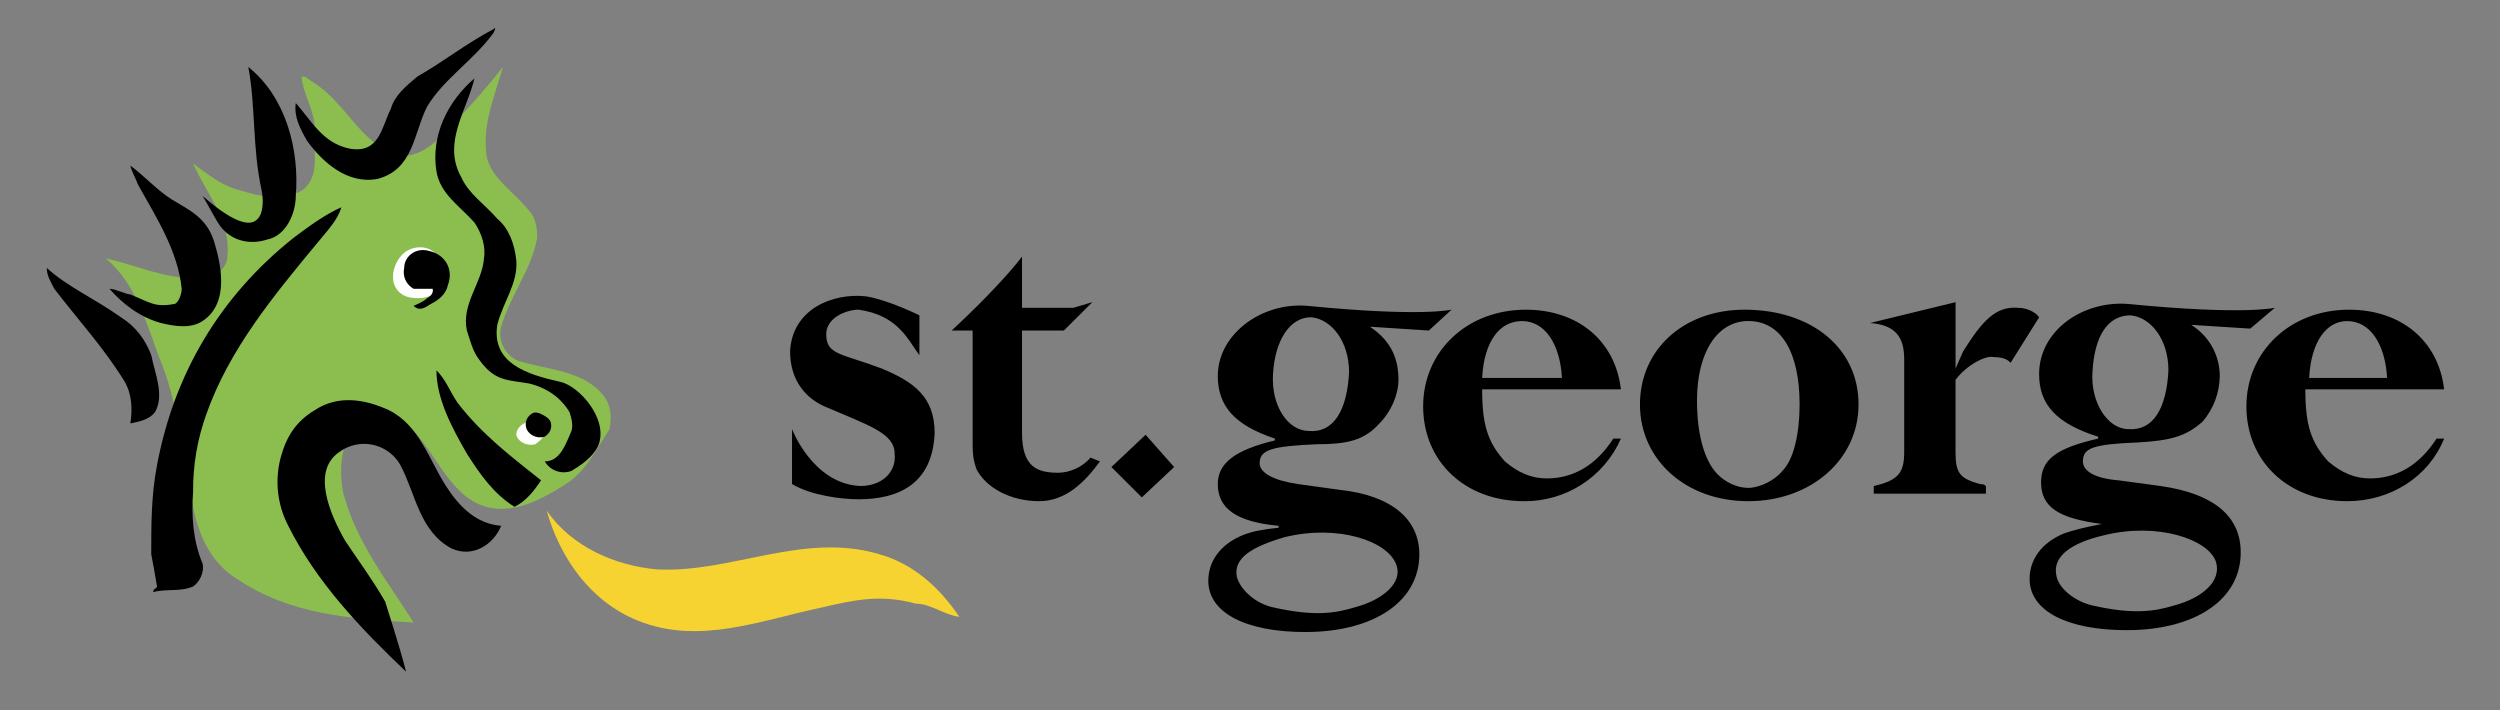 <?xml version="1.0" encoding="UTF-8" standalone="no"?>
<!DOCTYPE svg PUBLIC "-//W3C//DTD SVG 1.1//EN" "http://www.w3.org/Graphics/SVG/1.1/DTD/svg11.dtd">
<svg width="100%" height="100%" viewBox="0 0 813 231" version="1.1" xmlns="http://www.w3.org/2000/svg" xmlns:xlink="http://www.w3.org/1999/xlink" xml:space="preserve" xmlns:serif="http://www.serif.com/" style="fill-rule:evenodd;clip-rule:evenodd;stroke-linejoin:round;stroke-miterlimit:2;">
    <rect x="0" y="0" width="813" height="231" fill="#808080" stroke="none"/>
    <g id="Artboard1" transform="matrix(0.325,0,0,0.092,0,0)">
        <rect x="0" y="0" width="2500" height="2500" style="fill:none;"/>
        <g>
            <clipPath id="_clip1">
                <rect x="0" y="0" width="2500" height="2500"/>
            </clipPath>
            <g clip-path="url(#_clip1)">
                <g transform="matrix(3.078,0,0,10.844,-4153.65,-12178.9)">
                    <path d="M1648.35,1238.87C1644.63,1233.93 1641.54,1225.9 1628.57,1224.04C1624.85,1224.04 1618.06,1226.5 1618.06,1232.06C1618.06,1238.86 1623,1238.25 1635.99,1243.19C1646.49,1247.52 1653.3,1252.46 1653.3,1264.21C1652.66,1280.88 1641.54,1285.85 1628.57,1285.85C1623,1285.85 1613.13,1284.6 1606.94,1280.88L1606.94,1262.97C1606.94,1262.97 1613.72,1280.88 1629.18,1281.52C1635.99,1281.52 1640.93,1277.18 1640.3,1271C1640.3,1264.21 1631.66,1261.73 1617.45,1255.55C1611.87,1253.09 1606.31,1247.52 1606.31,1237.63C1606.94,1224.04 1619.91,1218.47 1631.03,1219.7C1638.44,1220.93 1648.35,1225.89 1648.35,1225.89L1648.35,1238.87ZM1695.32,1230.84L1681.71,1230.84L1681.71,1264.23C1681.71,1275.34 1686.65,1277.2 1693.46,1277.2C1697.16,1277.2 1701.49,1275.34 1703.95,1272.26L1707.04,1273.5C1702.1,1280.28 1695.93,1286.47 1687.29,1286.47C1678.02,1286.47 1669.99,1282.14 1666.87,1275.95C1665.65,1272.26 1665.65,1271.01 1665.65,1264.84L1665.65,1230.84L1658.83,1230.84C1658.83,1230.84 1673.68,1217.25 1681.71,1206.75L1681.71,1223.44L1698.4,1223.44L1704.59,1221.58L1695.32,1230.84ZM1710.76,1275.34L1721.89,1264.82L1731.16,1275.34L1720.65,1285.23L1710.76,1275.34ZM1831.29,1250C1831.29,1261.74 1833.15,1267.32 1838.68,1273.5C1843.02,1277.2 1847.35,1279.05 1852.29,1279.05C1860.95,1279.05 1868.35,1274.75 1873.92,1266.08L1876.4,1266.08C1870.94,1278.57 1858.48,1286.62 1844.86,1286.47C1825.7,1286.47 1812.11,1273.5 1812.11,1255.56C1812.11,1237.64 1826.32,1224.05 1845.49,1224.05C1862.16,1224.05 1874.52,1233.94 1876.4,1250L1831.29,1250ZM1857.23,1246.29C1856.62,1235.18 1851.68,1227.76 1844.26,1227.76C1836.84,1227.76 1831.9,1234.55 1831.29,1246.29L1857.23,1246.29ZM1953.65,1254.95C1953.65,1272.87 1938.2,1286.47 1917.8,1286.47C1897.4,1286.47 1882.59,1272.87 1882.59,1254.95C1882.59,1237.03 1896.8,1224.05 1916.58,1224.05C1938.19,1224.04 1953.65,1236.41 1953.65,1254.95ZM1901.13,1253.71C1901.13,1264.82 1903.59,1273.49 1907.92,1277.79C1910.39,1280.27 1914.1,1282.13 1917.8,1282.13C1921.52,1282.13 1926.46,1279.67 1928.91,1276.58C1932.64,1272.85 1934.49,1264.21 1934.49,1254.94C1934.49,1237.63 1928.31,1227.74 1917.8,1227.74C1907.92,1227.76 1901.13,1237.64 1901.13,1253.71ZM2003.09,1241.35C2002.48,1240.73 2001.24,1239.49 1997.54,1239.49C1995.06,1238.87 1988.88,1241.96 1985.18,1246.91L1985.18,1270.41C1985.18,1277.2 1986.42,1279.05 1993.21,1280.91C1993.82,1280.91 1994.45,1280.91 1995.06,1281.54L1995.06,1284.01L1958.6,1284.01L1958.6,1281.53C1966.63,1279.67 1968.49,1277.2 1968.49,1270.41L1968.49,1240.13C1968.49,1232.71 1965.4,1229 1957.37,1228.39L1985.19,1221.6L1985.19,1243.22L1987.64,1237.65C1993.83,1227.77 1998.16,1222.82 2005.58,1223.44C2008.06,1223.44 2011.13,1224.67 2012.36,1226.53L2003.09,1241.35ZM2098.9,1250C2098.9,1261.74 2100.75,1267.32 2106.32,1273.5C2110.65,1277.2 2114.98,1279.05 2119.92,1279.05C2128.56,1279.05 2135.98,1274.75 2141.55,1266.08L2144.01,1266.08C2139.06,1278.44 2126.7,1286.47 2112.49,1286.47C2093.33,1286.47 2079.74,1273.5 2079.74,1255.56C2079.74,1237.64 2093.96,1224.05 2113.1,1224.05C2129.79,1224.05 2142.15,1233.94 2144.01,1250L2098.9,1250ZM2125.47,1246.29C2124.86,1235.18 2119.92,1227.76 2112.5,1227.76C2105.69,1227.76 2100.75,1234.55 2100.14,1246.29L2125.47,1246.29Z"/>
                    <path d="M2080.99,1230.22L2061.8,1228.99C2068.61,1233.31 2071.08,1240.12 2071.08,1245.68C2071.01,1251.12 2069.05,1256.36 2065.53,1260.51C2059.95,1265.45 2055.01,1266.69 2044.5,1267.32C2029.68,1267.92 2026.59,1269.17 2026.59,1273.5C2026.59,1276.59 2030.29,1279.05 2038.32,1279.69L2051.92,1281.54C2069.22,1284.02 2077.89,1291.42 2077.89,1303.18C2077.89,1318.62 2063.04,1328.51 2040.81,1328.51C2021.62,1328.51 2009.26,1322.32 2009.26,1311.81C2009.26,1305.63 2012.99,1300.09 2020.4,1296.99C2024.1,1295.74 2026.59,1295.13 2032.74,1293.9C2018.52,1292.05 2012.99,1288.33 2012.99,1280.3C2012.99,1272.88 2017.93,1269.18 2031.53,1266.08L2031.53,1265.45C2017.93,1261.14 2012.35,1254.95 2012.35,1245.06C2012.35,1230.84 2026.59,1220.96 2041.4,1222.19C2079.09,1225.9 2089,1223.42 2089,1223.42L2080.99,1230.22ZM2029.69,1244.44C2029.06,1254.32 2034.63,1262.98 2041.41,1262.98C2049.44,1263.59 2053.78,1256.2 2054.39,1243.81C2054.39,1233.93 2048.83,1226.51 2042.05,1225.89C2034.63,1225.9 2030.3,1232.68 2029.69,1244.44ZM2017.94,1310.58C2018.55,1314.89 2024.13,1319.22 2029.69,1320.46C2043.27,1323.55 2050.08,1322.32 2056.26,1320.46C2065.54,1317.99 2071.71,1312.44 2069.85,1306.25C2067.39,1298.83 2050.69,1293.25 2033.39,1297.59C2022.88,1300.06 2016.69,1304.39 2017.94,1310.58ZM1813.96,1230.84L1794.81,1229.6C1802.23,1234.55 1804.08,1240.73 1804.08,1246.9C1804.08,1251.86 1801.6,1257.41 1797.89,1261.13C1792.95,1266.68 1787.38,1267.91 1777.51,1267.91C1762.66,1268.55 1758.96,1269.77 1758.96,1274.1C1758.96,1277.18 1763.29,1279.67 1771.32,1280.88L1784.92,1282.76C1802.23,1284.62 1810.87,1292.64 1810.87,1303.76C1810.87,1319.21 1796.04,1329.12 1773.78,1329.12C1754.63,1329.12 1742.27,1322.93 1742.27,1312.42C1742.27,1306.24 1745.96,1300.67 1753.38,1297.57C1756.47,1296.33 1759.57,1295.72 1765.13,1295.12L1765.13,1294.49C1751.53,1293.24 1745.35,1288.93 1745.35,1280.88C1745.35,1274.1 1750.93,1269.77 1763.9,1266.67L1763.9,1266.06C1750.93,1261.73 1745.35,1255.54 1745.35,1245.67C1745.35,1232.06 1759.57,1221.56 1774.41,1222.79C1812.1,1226.5 1821.37,1224.02 1821.37,1224.02L1813.96,1230.84ZM1763.3,1245.06C1762.67,1255.56 1768.25,1263.59 1775.03,1263.59C1783.06,1264.23 1787.39,1256.81 1788.03,1244.44C1788.03,1234.55 1782.45,1227.13 1775.66,1226.51C1768.86,1226.51 1763.91,1233.93 1763.3,1245.06ZM1751.55,1311.19C1752.8,1315.52 1757.74,1319.86 1763.3,1321.07C1776.88,1324.16 1783.69,1322.95 1789.88,1321.07C1799.15,1318.62 1805.33,1313.05 1803.49,1307.5C1801.01,1299.44 1784.3,1293.89 1767.01,1298.22C1756.5,1301.31 1750.31,1305.01 1751.55,1311.19Z"/>
                    <path d="M1527.19,1289.56C1535.24,1301.31 1549.46,1307.5 1563.04,1308.71C1587.15,1309.96 1610.64,1296.35 1635.36,1303.77C1646.47,1306.86 1655.14,1314.89 1661.32,1324.16C1656.38,1323.55 1652.05,1319.86 1647.11,1319.86C1635.99,1316.77 1627.33,1318.61 1616.81,1321.07C1596.42,1325.41 1576.63,1333.43 1556.85,1325.41C1541.43,1319.22 1531.52,1305.01 1527.19,1289.56Z" style="fill:rgb(246,211,48);"/>
                    <path d="M1524.1,1200.56C1522.25,1211.07 1515.46,1219.09 1512.38,1229.6C1511.13,1233.93 1513.62,1238.87 1517.93,1240.73C1527.84,1243.81 1540.2,1243.81 1546.37,1253.09C1548.23,1256.19 1548.23,1259.29 1547.62,1262.98C1546.37,1264.84 1545.74,1266.07 1544.53,1267.92C1541.44,1272.87 1538.34,1277.81 1533.39,1280.89C1526.61,1285.23 1519.81,1288.95 1512.39,1288.95C1497.54,1288.95 1492.61,1272.87 1483.95,1263.59C1479.64,1259.9 1474.67,1256.2 1469.12,1259.29C1460.46,1263.59 1459.24,1274.73 1461.1,1284.01C1465.43,1300.06 1475.31,1312.42 1483.95,1326.03C1463.56,1324.78 1443.79,1323.55 1426.47,1311.79C1418.44,1306.85 1414.11,1298.21 1412.25,1288.3C1409.16,1272.85 1407.92,1257.39 1402.37,1242.57C1397.43,1230.21 1394.34,1215.99 1383.82,1207.34C1395.55,1209.81 1406.7,1215.99 1419.06,1212.91C1421.51,1211.66 1423.37,1209.2 1423.37,1206.72C1424.61,1194.98 1416.58,1186.32 1412.25,1176.43C1416.58,1179.54 1420.28,1182.62 1425.25,1184.48C1431.43,1186.33 1438.83,1188.81 1445,1186.33C1449.97,1185.1 1451.81,1180.14 1451.81,1175.83L1451.81,1165.31C1451.81,1159.12 1448.09,1154.19 1447.48,1148.01C1449.33,1148.01 1449.95,1149.24 1451.17,1149.86C1462.29,1156.66 1467.26,1171.48 1480.23,1173.96C1484.56,1173.96 1488.89,1171.48 1491.98,1168.39C1499.46,1161.01 1506.48,1153.17 1512.98,1144.91C1510.52,1153.56 1506.79,1162.21 1507.42,1171.48C1507.42,1180.13 1515.45,1184.46 1521,1191.26C1523.49,1193.76 1524.1,1196.85 1524.1,1200.56Z" style="fill:rgb(140,190,79);"/>
                    <path d="M1480.86,1205.5C1476.53,1209.21 1475.29,1217.25 1481.47,1219.72C1485.17,1220.95 1490.11,1220.33 1491.99,1217.25C1494.44,1213.54 1493.85,1209.83 1491.35,1206.12C1488.89,1203.02 1483.92,1203.02 1480.86,1205.5ZM1522.25,1260.51C1519.8,1260.51 1517.31,1262.39 1517.31,1264.84C1517.92,1267.32 1521,1268.56 1523.49,1267.92C1524.1,1267.32 1525.35,1266.68 1525.97,1265.45C1525.97,1263.59 1525.34,1262.39 1523.49,1260.51L1522.25,1260.51Z" style="fill:white;"/>
                    <path d="M1405.44,1188.2C1410.38,1191.29 1416.56,1193.76 1419.05,1201.79C1420.9,1207.96 1424.6,1221.57 1415.33,1227.74C1411.63,1230.21 1406.69,1229.6 1401.72,1228.37C1394.94,1226.5 1389.36,1222.18 1385.05,1217.24C1386.91,1217.24 1390.61,1219.09 1391.84,1219.09C1398.02,1221.57 1399.87,1223.42 1406.05,1222.19C1407.3,1222.19 1408.53,1219.09 1408.53,1217.25C1407.28,1204.88 1400.5,1194.39 1394.32,1183.26C1393.68,1181.4 1392.46,1179.55 1391.84,1177.07C1396.78,1180.78 1400.5,1185.11 1405.44,1188.2ZM1420.27,1195.62C1418.41,1192.52 1417.18,1190.05 1415.33,1186.97C1420.27,1191.3 1429.54,1198.7 1433.26,1194.39C1435.12,1192.52 1435.12,1188.2 1434.51,1185.11C1431.42,1170.9 1432.63,1157.91 1430.18,1144.93C1442.54,1154.82 1446.84,1172.13 1445.62,1186.95C1445.62,1192.52 1442.54,1199.94 1436.35,1201.17C1430.77,1203.02 1423.99,1201.79 1420.27,1195.62ZM1462.92,1171.51C1472.81,1173.38 1473.44,1164.71 1476.53,1158.54C1477.75,1154.22 1481.47,1151.12 1485.17,1148.03C1493.83,1143.09 1500.62,1137.53 1509.89,1132.59C1511.13,1131.35 1509.89,1133.83 1509.89,1133.83C1503.11,1143.09 1493.83,1148.67 1488.26,1157.93C1483.92,1166.58 1483.92,1178.32 1472.2,1181.42C1462.29,1183.27 1454.26,1175.85 1449.32,1169.06C1446.84,1164.74 1444.99,1161.03 1445.62,1156.7C1450.56,1162.23 1454.26,1169.65 1462.92,1171.51ZM1499.37,1180.78C1501.85,1186.34 1506.79,1189.43 1511.12,1194.39C1514.82,1197.47 1516.7,1202.41 1517.31,1207.98C1517.92,1215.4 1512.98,1221.58 1511.12,1229C1509.27,1241.36 1520.39,1245.07 1531.51,1247.55C1537.69,1248.79 1547.59,1259.91 1543.87,1268.57C1542.01,1272.27 1538.32,1274.76 1535.23,1276.6C1531.99,1277.82 1528.31,1276.5 1526.57,1273.51C1531.51,1273.51 1533.35,1267.94 1535.23,1263.61C1535.84,1261.75 1535.23,1259.3 1534.6,1257.42C1532.74,1254.33 1529.04,1250.01 1521.63,1248.14C1514.82,1246.91 1510.51,1247.54 1505.54,1240.74C1503.09,1237.65 1502.48,1234.57 1501.24,1230.86C1499.36,1222.21 1506.18,1215.41 1506.79,1207.37C1507.42,1203.66 1506.18,1199.33 1503.7,1195.63C1498.76,1190.07 1492.59,1186.36 1491.34,1178.94C1489.49,1167.2 1495.06,1156.07 1503.7,1148.65C1501.25,1159.15 1493.2,1169.65 1499.37,1180.78ZM1488.89,1204.88C1494.44,1206.12 1496.92,1211.07 1495.08,1216.01C1494.44,1219.09 1491.99,1220.95 1489.5,1222.19C1487.64,1223.42 1485.8,1224.66 1483.92,1222.8C1485.17,1222.19 1487.01,1221.57 1488.26,1220.33C1490.73,1219.09 1490.11,1217.24 1490.11,1217.24L1483.92,1217.24C1481.51,1215.91 1480.26,1213.13 1480.86,1210.44C1480.86,1206.73 1484.56,1203.65 1488.89,1204.88ZM1444.99,1200.56C1449.95,1196.85 1454.9,1193.14 1460.43,1190.66C1459.21,1195 1455.49,1198.69 1453.04,1201.79C1438.19,1219.72 1423.99,1237.02 1416.57,1258.04C1413.64,1266.16 1412.17,1274.74 1412.24,1283.37C1411.63,1291.4 1412.24,1299.43 1415.33,1306.86C1415.96,1309.95 1414.08,1313.05 1412.24,1314.28C1407.91,1316.13 1403.6,1314.89 1399.27,1316.13C1399.27,1314.89 1400.51,1314.89 1400.51,1314.28C1399.88,1310.58 1399.27,1306.86 1398.63,1303.76C1398.63,1293.88 1398.63,1284.6 1400.51,1274.73C1406.05,1245.06 1420.9,1219.72 1444.99,1200.56ZM1498.16,1254.32C1506.19,1264.84 1516.08,1272.26 1525.35,1279.67C1522.9,1283.37 1520.41,1286.46 1516.71,1288.31C1509.9,1284.01 1505.57,1277.79 1501.26,1271.01C1496.3,1262.37 1491.35,1253.09 1491.35,1243.81C1494.44,1246.91 1495.67,1250.62 1498.16,1254.32Z"/>
                    <path d="M1525.34,1258.04C1526.58,1258.65 1527.81,1259.29 1528.42,1260.49C1529.06,1262.37 1528.42,1264.21 1526.57,1265.43C1524.51,1266.09 1522.24,1265.34 1520.99,1263.58C1520.58,1262.93 1520.37,1262.19 1520.37,1261.43C1520.37,1260.05 1521.07,1258.77 1522.24,1258.03C1522.88,1257.41 1524.1,1257.41 1525.34,1258.04ZM1475.89,1256.8C1485.8,1261.74 1488.89,1272.85 1494.44,1281.52C1498.77,1288.3 1504.35,1293.88 1512.38,1294.49C1509.9,1300.67 1503.11,1305.01 1496.3,1301.9C1485.8,1296.33 1484.57,1283.99 1479.63,1274.72C1477.25,1270.44 1472.72,1267.79 1467.83,1267.79C1464.96,1267.79 1462.16,1268.7 1459.85,1270.39C1450.58,1276.58 1456.76,1290.78 1461.7,1299.41C1466.65,1306.83 1470.37,1311.78 1474.67,1319.19C1474.67,1319.19 1479.64,1334.64 1481.48,1342.07C1466.63,1327.86 1452.43,1313.02 1443.16,1294.47C1439.61,1287.62 1438.74,1279.69 1440.71,1272.23C1442.56,1265.42 1445.65,1260.48 1451.82,1256.78C1459.23,1251.86 1467.87,1253.09 1475.89,1256.8ZM1398.63,1238.87C1399.88,1245.06 1402.96,1251.86 1399.88,1257.41C1398.02,1259.88 1394.94,1260.49 1391.85,1261.13C1392.49,1256.8 1392.49,1251.86 1390,1247.52C1383.19,1236.39 1375.14,1227.74 1367.12,1217.24C1365.87,1214.76 1364.67,1212.92 1364.67,1210.44C1371.45,1216.63 1380.09,1220.33 1388.75,1226.51C1393.69,1229.6 1396.78,1233.93 1398.63,1238.87ZM134.094,1227.13L123.589,1227.13L112.461,1189.43L100.723,1227.13L90.218,1227.13L73.526,1165.32L86.508,1165.32L95.782,1204.27L107.532,1165.32L116.793,1165.32L128.543,1204.27L138.426,1165.32L151.409,1165.32L134.094,1227.13ZM200.227,1227.13L200.227,1201.17L178.607,1201.17L178.607,1227.13L166.233,1227.13L166.233,1165.32L178.607,1165.32L178.607,1190.66L200.227,1190.66L200.227,1165.32L212.587,1165.32L212.587,1227.13L200.227,1227.13ZM270.692,1227.13L266.373,1216.01L244.117,1216.01L240.408,1227.13L227.438,1227.13L250.303,1165.32L260.199,1165.32L283.065,1227.13L270.692,1227.13ZM255.855,1183.25L247.813,1206.11L263.26,1206.11L255.855,1183.25ZM317.046,1175.84L317.046,1227.13L304.686,1227.13L304.686,1175.84L288.616,1175.84L288.616,1165.32L333.725,1165.32L333.725,1175.84L317.046,1175.84ZM405.422,1201.79L405.422,1227.13L393.062,1227.13L393.062,1201.79L373.905,1165.32L387.498,1165.32L399.248,1190.04L410.986,1165.32L423.969,1165.32L405.422,1201.79ZM476.509,1220.95C472.177,1225.27 466.613,1227.74 459.195,1227.74C452.941,1227.86 446.907,1225.4 442.515,1220.95C435.719,1214.76 436.329,1206.73 436.329,1196.23C436.329,1185.11 435.706,1177.69 442.515,1171.51C446.907,1167.05 452.941,1164.59 459.195,1164.71C466.613,1164.71 472.177,1167.19 476.509,1171.51C482.696,1177.69 482.696,1185.11 482.696,1196.23C482.683,1206.73 482.683,1214.77 476.509,1220.95ZM467.236,1178.93C465.381,1176.45 462.904,1175.22 459.195,1175.22C456.088,1175.13 453.114,1176.5 451.166,1178.93C449.312,1181.39 448.702,1184.49 448.702,1196.23C448.702,1207.96 449.325,1211.07 451.166,1213.53C453.355,1215.54 456.225,1216.64 459.195,1216.62C462.904,1216.62 465.381,1215.38 467.236,1213.53C469.7,1211.07 470.323,1207.96 470.323,1196.23C470.323,1184.49 469.7,1181.39 467.236,1178.93ZM524.718,1227.76C511.735,1227.76 501.852,1219.11 501.852,1206.12L501.852,1165.32L514.212,1165.32L514.212,1205.5C514.212,1212.3 518.544,1216.63 524.731,1216.63C531.527,1216.63 535.846,1212.31 535.846,1205.5L535.846,1165.32L548.219,1165.32L548.219,1206.12C548.206,1219.09 537.701,1227.76 524.718,1227.76ZM567.972,1185.11L567.972,1165.32L579.723,1165.32L579.723,1175.84L567.972,1185.11ZM634.105,1227.13L621.745,1202.41L613.094,1202.41L613.094,1227.13L600.734,1227.13L600.734,1165.32L625.454,1165.32C638.437,1165.32 645.842,1173.97 645.842,1183.87C645.842,1192.52 640.901,1198.08 634.727,1200.56L648.942,1227.13L634.105,1227.13ZM624.831,1175.84L613.094,1175.84L613.094,1192.52L624.831,1192.52C630.395,1192.52 633.482,1188.82 633.482,1183.87C633.482,1179.55 630.395,1175.84 624.831,1175.84ZM666.244,1227.13L666.244,1165.32L707.656,1165.32L707.656,1175.84L678.604,1175.84L678.604,1190.66L703.324,1190.66L703.324,1201.17L678.604,1201.17L678.604,1216.01L707.656,1216.01L707.656,1227.13L666.244,1227.13ZM757.11,1227.13L757.11,1165.32L769.457,1165.32L769.457,1216.01L798.51,1216.01L798.51,1227.13L757.11,1227.13ZM851.66,1220.95C847.341,1225.27 841.777,1227.74 834.358,1227.74C827.562,1227.74 821.998,1225.27 817.056,1220.95C810.87,1214.76 810.87,1206.73 810.87,1196.23C810.87,1185.11 810.87,1177.69 817.056,1171.51C821.998,1167.19 827.575,1164.71 834.358,1164.71C841.777,1164.71 847.328,1167.19 851.66,1171.51C857.846,1177.69 857.846,1185.11 857.846,1196.23C857.846,1206.73 857.846,1214.77 851.66,1220.95ZM842.399,1178.93C840.532,1176.45 838.067,1175.22 834.358,1175.22C831.248,1175.13 828.27,1176.5 826.317,1178.93C823.852,1181.39 823.23,1184.49 823.23,1196.23C823.23,1207.96 823.852,1211.07 826.317,1213.53C828.509,1215.54 831.384,1216.64 834.358,1216.62C838.067,1216.62 840.532,1215.38 842.399,1213.53C844.863,1211.07 845.486,1207.96 845.486,1196.23C845.486,1184.49 844.863,1181.39 842.399,1178.93ZM915.951,1220.95C911.619,1225.27 906.055,1227.74 898.649,1227.74C891.853,1227.74 886.276,1225.27 881.957,1220.95C875.161,1214.76 875.77,1206.73 875.77,1196.23C875.77,1185.11 875.148,1177.69 881.957,1171.51C886.351,1167.05 892.391,1164.59 898.649,1164.71C906.068,1164.71 911.619,1167.19 915.951,1171.51C922.124,1177.69 922.124,1185.11 922.124,1196.23C922.124,1206.73 922.124,1214.77 915.951,1220.95ZM906.664,1178.93C904.81,1176.45 902.345,1175.22 898.636,1175.22C895.536,1175.22 892.45,1176.45 891.217,1178.93C888.753,1181.39 888.131,1184.49 888.131,1196.23C888.131,1207.96 888.74,1211.07 891.217,1213.53C892.462,1215.38 895.536,1216.62 898.636,1216.62C902.345,1216.62 904.823,1215.38 906.664,1213.53C909.142,1211.07 909.764,1207.96 909.764,1196.23C909.764,1184.49 909.142,1181.39 906.664,1178.93ZM978.984,1227.13L962.914,1198.69L954.263,1208.59L954.263,1227.13L941.903,1227.13L941.903,1165.32L954.263,1165.32L954.263,1191.89L976.52,1165.32L991.967,1165.32L970.956,1190.04L993.199,1227.13L978.984,1227.13ZM1008.66,1165.32L1021.01,1165.32L1021.01,1227.13L1008.66,1227.13L1008.66,1165.32ZM1080.34,1227.13L1055,1188.82L1055,1227.13L1042.64,1227.13L1042.64,1165.32L1053.77,1165.32L1079.11,1203.02L1079.11,1165.32L1091.47,1165.32L1091.47,1227.13L1080.34,1227.13ZM1152.04,1220.33C1147.1,1225.89 1140.92,1227.74 1134.12,1227.74C1127.32,1227.74 1121.76,1225.27 1117.42,1220.95C1110.63,1214.76 1111.24,1206.73 1111.24,1196.23C1111.24,1185.11 1110.63,1177.69 1117.42,1171.51C1121.82,1167.05 1127.86,1164.59 1134.12,1164.71C1148.95,1164.71 1156.37,1173.98 1158.21,1184.49L1145.85,1184.49C1144.62,1178.93 1140.91,1175.22 1134.12,1175.22C1131.18,1175.14 1128.4,1176.53 1126.7,1178.93C1124.22,1181.39 1123.61,1184.49 1123.61,1196.23C1123.61,1207.96 1124.22,1211.07 1126.7,1213.53C1128.64,1215.53 1131.33,1216.64 1134.12,1216.62C1137.83,1216.62 1140.91,1215.38 1143.39,1213.53C1145.24,1211.07 1145.85,1207.96 1145.85,1204.88L1145.85,1202.41L1134.12,1202.41L1134.12,1192.52L1158.21,1192.52L1158.21,1201.79C1158.21,1210.44 1156.98,1216.01 1152.04,1220.33ZM475.264,1283.37L475.264,1298.83L500.607,1298.83L500.607,1309.34L475.264,1309.34L475.264,1334.67L462.904,1334.67L462.904,1272.87L504.939,1272.87L504.939,1283.37L475.264,1283.37ZM559.321,1328.49C554.929,1332.95 548.889,1335.42 542.629,1335.3C535.21,1335.3 529.646,1332.83 525.327,1328.49C518.531,1322.31 519.154,1314.28 519.154,1303.77C519.154,1293.27 518.531,1285.23 525.327,1279.05C529.646,1274.75 535.223,1272.27 542.629,1272.27C549.425,1272.27 554.989,1274.75 559.321,1279.05C565.508,1285.24 565.508,1293.27 565.508,1303.77C565.508,1314.28 565.508,1322.31 559.321,1328.49ZM550.048,1286.46C548.101,1284.46 545.418,1283.34 542.629,1283.37C538.92,1283.37 535.833,1284.62 534.601,1286.46C532.124,1288.93 531.514,1292.04 531.514,1303.76C531.514,1315.51 532.124,1318.61 534.601,1321.06C535.833,1322.94 538.92,1324.15 542.629,1324.15C545.419,1324.18 548.103,1323.06 550.048,1321.06C552.525,1318.61 553.135,1315.51 553.135,1303.76C553.135,1292.04 552.525,1288.95 550.048,1286.46ZM619.28,1334.67L606.907,1309.95L597.647,1309.95L597.647,1334.67L585.287,1334.67L585.287,1272.85L610.63,1272.85C622.99,1272.85 631.018,1281.52 631.018,1292.04C631.018,1300.67 625.454,1305.61 619.28,1308.09L633.495,1334.67L619.28,1334.67ZM609.384,1283.37L597.647,1283.37L597.647,1300.06L609.384,1300.06C614.948,1300.06 618.658,1296.34 618.658,1292.04C618.658,1287.07 614.948,1283.37 609.384,1283.37ZM681.081,1272.87L693.441,1272.87L693.441,1334.67L681.081,1334.67L681.081,1272.87ZM752.778,1334.67L727.435,1296.98L727.435,1334.67L715.075,1334.67L715.075,1272.87L726.203,1272.87L751.533,1310.58L751.533,1272.87L763.893,1272.87L763.893,1334.67L752.778,1334.67ZM851.66,1334.67L847.95,1323.55L825.072,1323.55L821.375,1334.67L808.405,1334.67L831.894,1272.85L841.167,1272.85L864.655,1334.67L851.66,1334.67ZM836.835,1290.79L828.794,1313.67L844.863,1313.67L836.835,1290.79ZM935.717,1334.67L909.764,1334.67L909.764,1272.85L935.094,1272.85C947.454,1272.85 954.263,1279.66 954.263,1290.15C954.263,1296.96 949.944,1301.3 946.845,1303.15C950.554,1304.39 955.496,1308.7 955.496,1316.76C955.496,1328.49 947.454,1334.67 935.717,1334.67ZM933.862,1283.37L922.111,1283.37L922.111,1297.59L933.862,1297.59C939.426,1297.59 941.89,1295.13 941.89,1290.8C941.89,1286.47 939.426,1283.37 933.862,1283.37ZM934.485,1308.7L922.124,1308.7L922.124,1324.15L934.485,1324.15C940.049,1324.15 943.135,1320.45 943.135,1316.12C943.135,1311.79 940.049,1308.7 934.485,1308.7ZM1011.12,1334.67L1007.41,1323.55L985.17,1323.55L981.461,1334.67L968.478,1334.67L991.357,1272.85L1001.24,1272.85L1024.11,1334.67L1011.12,1334.67ZM996.285,1290.79L988.257,1313.67L1004.33,1313.67L996.285,1290.79ZM1076.63,1334.67L1051.29,1296.98L1051.29,1334.67L1038.93,1334.67L1038.93,1272.87L1050.06,1272.87L1075.4,1310.58L1075.4,1272.87L1087.76,1272.87L1087.76,1334.67L1076.63,1334.67ZM1146.48,1334.67L1130.41,1306.25L1121.76,1316.13L1121.76,1334.67L1109.39,1334.67L1109.39,1272.87L1121.76,1272.87L1121.76,1299.43L1144.01,1272.87L1159.46,1272.87L1138.45,1297.59L1160.69,1334.67L1146.48,1334.67Z"/>
                </g>
            </g>
        </g>
    </g>
</svg>
